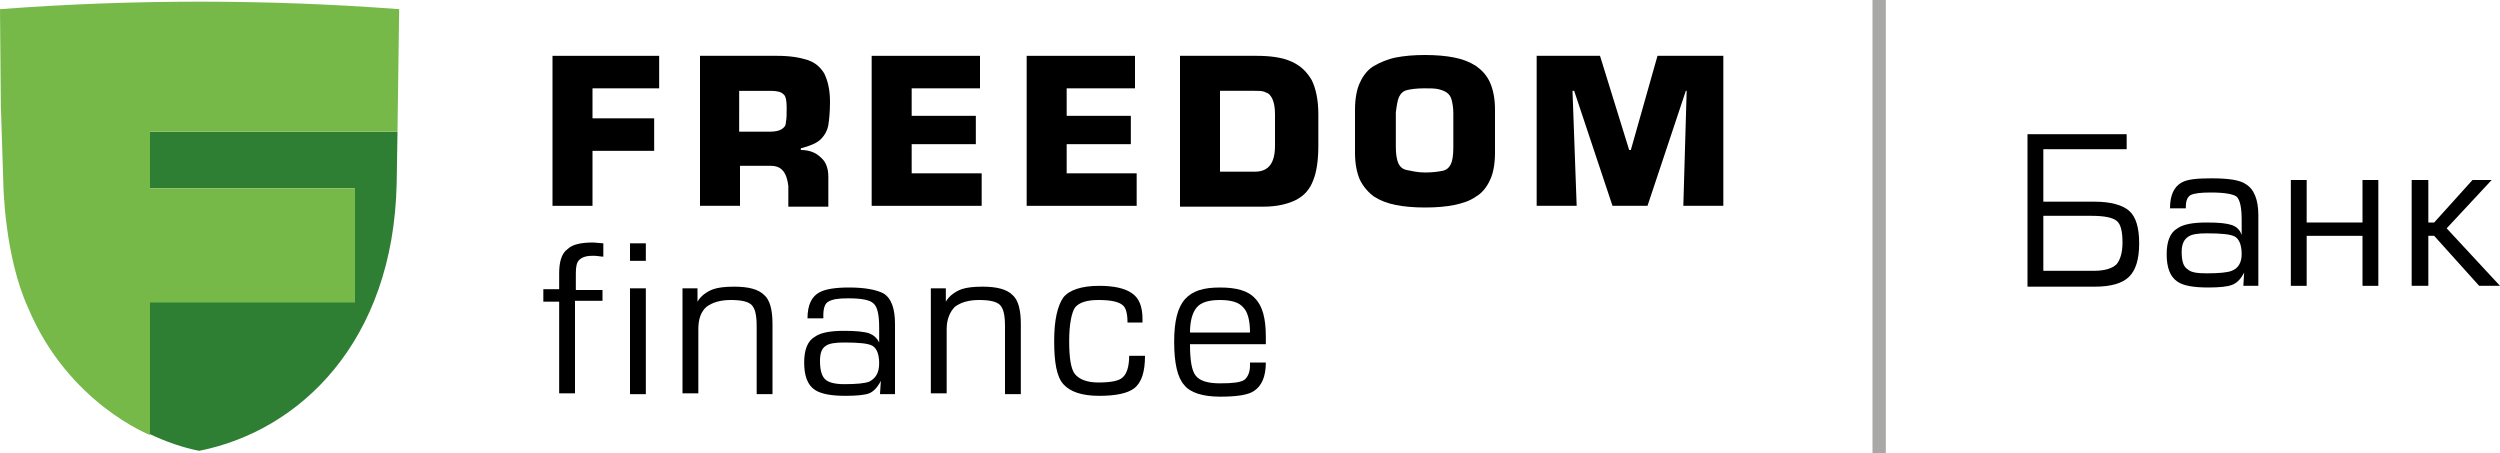 <?xml version="1.0" encoding="UTF-8"?>
<!-- Generator: Adobe Illustrator 23.0.1, SVG Export Plug-In . SVG Version: 6.00 Build 0)  -->
<svg version="1.1" id="Слой_1" xmlns="http://www.w3.org/2000/svg" xmlns:xlink="http://www.w3.org/1999/xlink" x="0px" y="0px" viewBox="0 0 300 54.4" style="enable-background:new 0 0 300 54.4;" xml:space="preserve">
<style type="text/css">
	.st0{fill:#A8A8A7;}
	.st1{fill-rule:evenodd;clip-rule:evenodd;fill:#2E7E33;}
	.st2{fill:#76B949;}
</style>
<g>
	<g>
		<path d="M243.2,16.1h12v1.8h-10v6.3h6.1c2,0,3.4,0.4,4.2,1.1c0.8,0.7,1.2,2,1.2,3.9c0,1.9-0.4,3.2-1.2,4c-0.8,0.8-2.2,1.2-4.1,1.2    h-8.1V16.1z M245.2,25.9v6.6h6c1.4,0,2.3-0.3,2.8-0.8c0.4-0.5,0.7-1.3,0.7-2.6c0-1.3-0.2-2.2-0.7-2.6c-0.5-0.4-1.5-0.6-3-0.6    H245.2z"/>
		<path d="M262.3,25h-1.9c0-1.6,0.5-2.6,1.4-3.1c0.7-0.4,1.9-0.5,3.6-0.5c2,0,3.4,0.2,4.1,0.7c1,0.6,1.5,1.9,1.5,3.7v8.5h-1.8    l0.1-1.6c-0.4,0.8-0.9,1.3-1.5,1.5c-0.5,0.2-1.5,0.3-2.8,0.3c-1.7,0-3-0.2-3.7-0.7c-0.9-0.6-1.3-1.7-1.3-3.3    c0-1.5,0.4-2.6,1.3-3.1c0.7-0.5,1.9-0.7,3.5-0.7c1.5,0,2.4,0.1,3,0.3s1,0.6,1.2,1.2v-1.8c0-1.5-0.2-2.4-0.6-2.8    c-0.4-0.3-1.4-0.5-3.1-0.5c-1.2,0-2,0.1-2.4,0.3c-0.4,0.2-0.6,0.7-0.6,1.4V25z M269,30.5c0-1.1-0.3-1.8-0.8-2.1    c-0.5-0.3-1.7-0.4-3.4-0.4c-1,0-1.8,0.1-2.2,0.4c-0.5,0.3-0.8,0.9-0.8,1.8c0,1.1,0.2,1.8,0.7,2.1c0.4,0.4,1.2,0.5,2.3,0.5    c1.5,0,2.5-0.1,3-0.3C268.6,32.2,269,31.5,269,30.5"/>
		<polygon points="276.8,21.6 276.8,26.7 283.5,26.7 283.5,21.6 285.4,21.6 285.4,34.3 283.5,34.3 283.5,28.3 276.8,28.3     276.8,34.3 274.9,34.3 274.9,21.6   "/>
		<polygon points="291.4,21.6 291.4,26.7 292.1,26.7 296.7,21.6 299,21.6 293.6,27.4 300,34.3 297.5,34.3 292.1,28.3 291.4,28.3     291.4,34.3 289.4,34.3 289.4,21.6   "/>
		<rect x="224.7" y="0" class="st0" width="1.6" height="54.4"/>
		<path class="st1" d="M18,15.8v6.8h24.6v13.6H18c0,0,0,15.9,0,15.9c1.9,0.9,3.9,1.6,5.9,2C36,51.7,47.2,41,47.6,22l0.1-6.2H18z"/>
		<path class="st2" d="M47.7,15.8l0.2-14.7C40,0.5,32,0.2,24,0.2c-8.1,0-16.1,0.3-24,0.9l0.1,11.5L0.4,22c0,0,0.1,8.7,3,15    C8.2,48.4,18,52.2,18,52.2l0-15.9h24.6V22.6H18v-6.8H47.7z"/>
		<polygon points="71.1,10.6 71.1,14.2 78.5,14.2 78.5,18.1 71.1,18.1 71.1,24.7 66.3,24.7 66.3,6.7 79.1,6.7 79.1,10.6   "/>
		<path d="M92.5,19.9h-3.7v4.8h-4.8V6.7h9.3c1.5,0,2.7,0.2,3.6,0.5c0.9,0.3,1.5,0.8,2,1.6c0.4,0.8,0.7,1.9,0.7,3.4    c0,1.2-0.1,2.2-0.2,2.8c-0.1,0.6-0.4,1.2-0.9,1.7c-0.5,0.5-1.3,0.8-2.4,1.1v0.2c1,0,1.8,0.3,2.4,0.9c0.6,0.5,0.9,1.3,0.9,2.3v3.6    h-4.8v-2.5C94.4,20.7,93.8,19.9,92.5,19.9 M88.7,15.8h3.7c0.6,0,1.1-0.1,1.4-0.3c0.3-0.2,0.5-0.4,0.5-0.8c0.1-0.4,0.1-1,0.1-1.8    c0-0.8-0.1-1.4-0.4-1.6c-0.3-0.3-0.8-0.4-1.6-0.4h-3.7V15.8z"/>
		<polygon points="109.4,10.6 109.4,13.9 117.1,13.9 117.1,17.3 109.4,17.3 109.4,20.8 117.8,20.8 117.8,24.7 104.6,24.7 104.6,6.7     117.6,6.7 117.6,10.6   "/>
		<polygon points="128,10.6 128,13.9 135.7,13.9 135.7,17.3 128,17.3 128,20.8 136.4,20.8 136.4,24.7 123.2,24.7 123.2,6.7     136.2,6.7 136.2,10.6   "/>
		<path d="M141.6,24.7V6.7h9.2c1.7,0,3.1,0.2,4.2,0.7c1.1,0.5,1.8,1.2,2.4,2.2c0.5,1,0.8,2.4,0.8,4.1v3.8c0,1.7-0.2,3.1-0.6,4.1    c-0.4,1.1-1.1,1.9-2.1,2.4c-1,0.5-2.3,0.8-3.9,0.8H141.6z M146.4,10.9v9.7h4.2c1.6,0,2.4-1,2.4-3.1v-3.8c0-0.8-0.1-1.3-0.3-1.8    c-0.2-0.4-0.4-0.7-0.8-0.8c-0.3-0.2-0.8-0.2-1.4-0.2H146.4z"/>
		<path d="M171,24.9c-1.3,0-2.5-0.1-3.5-0.3c-1-0.2-1.8-0.5-2.6-1c-0.7-0.5-1.3-1.2-1.7-2c-0.4-0.9-0.6-2-0.6-3.3v-5.1    c0-1.3,0.2-2.5,0.6-3.3c0.4-0.9,1-1.6,1.7-2s1.6-0.8,2.6-1c1-0.2,2.2-0.3,3.5-0.3c1.3,0,2.5,0.1,3.5,0.3s1.8,0.5,2.6,1    c0.7,0.5,1.3,1.1,1.7,2c0.4,0.9,0.6,2,0.6,3.3v5.1c0,1.3-0.2,2.5-0.6,3.3c-0.4,0.9-1,1.6-1.7,2c-0.7,0.5-1.6,0.8-2.6,1    C173.5,24.8,172.4,24.9,171,24.9 M171,20.7c0.9,0,1.6-0.1,2.1-0.2c0.5-0.1,0.8-0.4,1-0.8c0.2-0.4,0.3-1.1,0.3-2v-4.1    c0-0.7-0.1-1.2-0.2-1.6c-0.1-0.4-0.3-0.7-0.6-0.9c-0.3-0.2-0.6-0.3-1-0.4c-0.4-0.1-1-0.1-1.7-0.1c-0.9,0-1.6,0.1-2,0.2    c-0.5,0.1-0.8,0.4-1,0.8s-0.3,1.1-0.4,1.9v4.1c0,0.9,0.1,1.5,0.3,2c0.2,0.4,0.5,0.7,1,0.8S170.1,20.7,171,20.7"/>
		<polygon points="188.7,10.9 189.2,24.7 184.4,24.7 184.4,6.7 192,6.7 195.5,18 195.7,18 198.9,6.7 206.8,6.7 206.8,24.7 202,24.7     202.4,10.9 202.3,10.9 197.7,24.7 193.5,24.7 188.9,10.9   "/>
		<path d="M72.3,34.6v1.5H69v11.1h-1.9V36.2h-1.9v-1.5h1.9v-1.9c0-1.4,0.3-2.4,1-2.9c0.6-0.6,1.7-0.8,3.1-0.8l1.2,0.1v1.6    c-0.3,0-0.7-0.1-1-0.1H71c-0.7,0-1.2,0.2-1.5,0.5c-0.3,0.3-0.4,0.8-0.4,1.6v2H72.3z"/>
		<path d="M77.5,31.3h-1.9v-2.1h1.9V31.3z M77.5,47.3h-1.9V34.6h1.9V47.3z"/>
		<path d="M83.8,39.5v7.7h-1.9V34.6h1.8v1.6c0.4-0.7,1.1-1.2,1.9-1.5c0.6-0.2,1.4-0.3,2.5-0.3c1.7,0,2.9,0.3,3.6,1    c0.7,0.6,1,1.8,1,3.5v8.4h-1.9v-8.2c0-1.3-0.2-2.1-0.6-2.5c-0.4-0.4-1.2-0.6-2.5-0.6c-1.3,0-2.2,0.3-2.9,0.8    C84.1,37.4,83.8,38.3,83.8,39.5"/>
		<path d="M105.5,41.1v-1.8c0-1.5-0.2-2.5-0.7-2.9c-0.4-0.4-1.4-0.6-3-0.6c-1.2,0-1.9,0.1-2.4,0.4c-0.4,0.2-0.6,0.8-0.6,1.6v0.4    h-1.9c0-1.6,0.5-2.6,1.4-3.1c0.7-0.4,1.9-0.6,3.6-0.6c2,0,3.3,0.3,4.1,0.7c1,0.6,1.4,1.9,1.4,3.7v8.4h-1.8l0.1-1.6    c-0.4,0.8-0.9,1.3-1.4,1.5c-0.5,0.2-1.5,0.3-2.8,0.3c-1.7,0-2.9-0.2-3.7-0.7c-0.9-0.6-1.3-1.7-1.3-3.3c0-1.5,0.4-2.6,1.3-3.1    c0.7-0.5,1.9-0.7,3.5-0.7c1.4,0,2.4,0.1,3,0.3C104.8,40.2,105.2,40.5,105.5,41.1 M105.5,43.6c0-1.1-0.3-1.8-0.8-2.1    c-0.5-0.3-1.7-0.4-3.4-0.4c-1,0-1.8,0.1-2.2,0.4c-0.5,0.3-0.7,0.9-0.7,1.8c0,1.1,0.2,1.8,0.6,2.2c0.4,0.4,1.2,0.6,2.3,0.6    c1.5,0,2.5-0.1,3-0.3C105.1,45.4,105.5,44.7,105.5,43.6"/>
		<path d="M113.6,39.5v7.7h-1.9V34.6h1.8v1.6c0.4-0.7,1.1-1.2,1.9-1.5c0.6-0.2,1.4-0.3,2.5-0.3c1.7,0,2.9,0.3,3.6,1    c0.7,0.6,1,1.8,1,3.5v8.4h-1.9v-8.2c0-1.3-0.2-2.1-0.6-2.5c-0.4-0.4-1.2-0.6-2.5-0.6c-1.3,0-2.2,0.3-2.9,0.8    C114,37.4,113.6,38.3,113.6,39.5"/>
		<path d="M135.5,42.7h1.9c0,1.9-0.4,3.2-1.3,3.9c-0.8,0.6-2.2,0.9-4.2,0.9c-2.1,0-3.5-0.5-4.3-1.4s-1.1-2.6-1.1-5.2    c0-2.5,0.4-4.2,1.1-5.2c0.7-0.9,2.2-1.4,4.3-1.4c1.8,0,3,0.3,3.8,0.8c1,0.6,1.4,1.7,1.4,3.2v0.4h-1.8c0-1.1-0.2-1.8-0.6-2.1    c-0.5-0.4-1.4-0.6-2.9-0.6c-1.4,0-2.3,0.3-2.8,0.9c-0.4,0.6-0.7,2-0.7,4c0,2,0.2,3.4,0.7,4c0.5,0.6,1.4,1,2.8,1    c1.5,0,2.5-0.2,2.9-0.6C135.2,44.9,135.5,44,135.5,42.7"/>
		<path d="M151.9,41.3h-9.1c0,1.9,0.2,3.2,0.7,3.8s1.4,0.9,2.9,0.9c1.5,0,2.4-0.1,2.9-0.4c0.4-0.3,0.7-0.9,0.7-1.7v-0.4h1.9    c0,1.7-0.5,2.8-1.4,3.4c-0.7,0.5-2.1,0.7-4.1,0.7c-2.1,0-3.6-0.5-4.3-1.4c-0.8-0.9-1.2-2.6-1.2-5.2c0-2.4,0.4-4.1,1.3-5.1    s2.2-1.4,4.2-1.4c2,0,3.4,0.4,4.2,1.3c0.9,0.9,1.3,2.4,1.3,4.6V41.3z M150,39.9c0-1.5-0.3-2.5-0.8-3c-0.5-0.6-1.4-0.9-2.8-0.9    c-1.4,0-2.3,0.3-2.8,0.9c-0.5,0.6-0.8,1.6-0.8,3H150z"/>
	</g>
</g>
</svg>